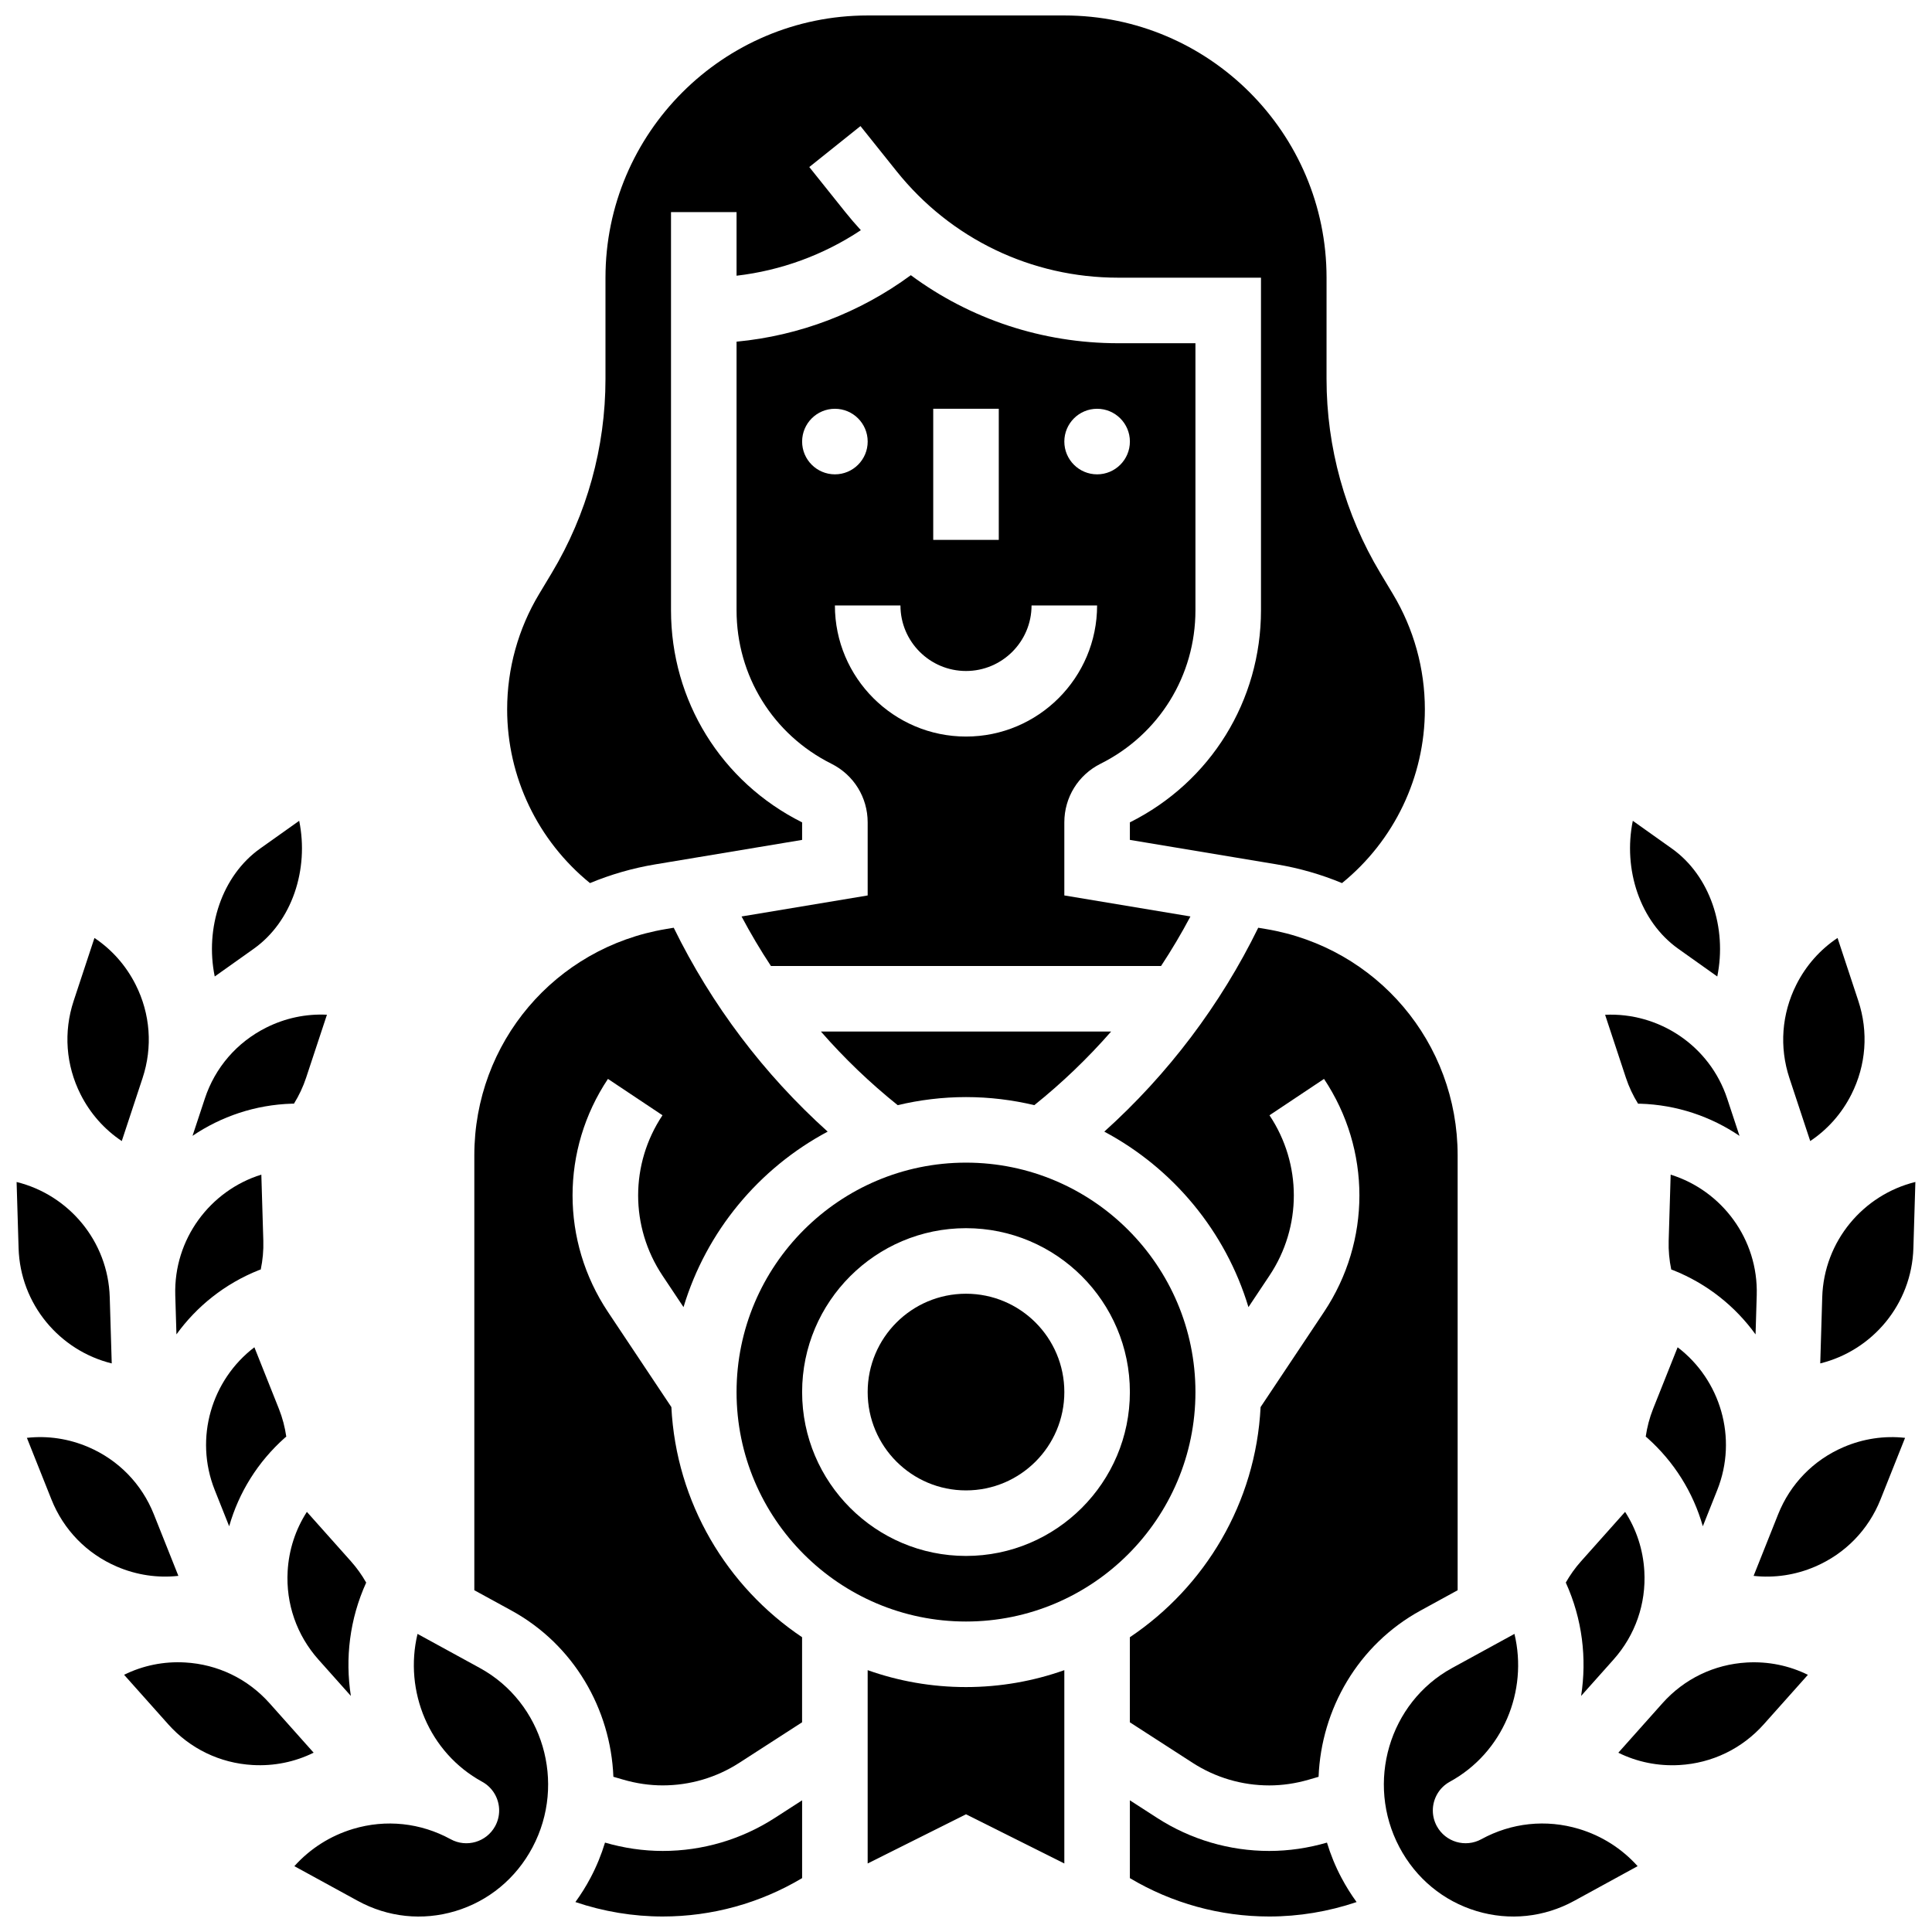 <?xml version="1.0" encoding="UTF-8"?>
<!-- Uploaded to: ICON Repo, www.svgrepo.com, Generator: ICON Repo Mixer Tools -->
<svg width="800px" height="800px" version="1.1" viewBox="144 144 512 512" xmlns="http://www.w3.org/2000/svg">
 <defs>
  <clipPath id="g">
   <path d="m278 148.09h244v230.91h-244z"/>
  </clipPath>
  <clipPath id="f">
   <path d="m510 576h68v75.902h-68z"/>
  </clipPath>
  <clipPath id="e">
   <path d="m626 457h25.902v49h-25.902z"/>
  </clipPath>
  <clipPath id="d">
   <path d="m148.09 457h25.906v49h-25.906z"/>
  </clipPath>
  <clipPath id="c">
   <path d="m222 576h68v75.902h-68z"/>
  </clipPath>
  <clipPath id="b">
   <path d="m443 621h61v30.902h-61z"/>
  </clipPath>
  <clipPath id="a">
   <path d="m296 621h61v30.902h-61z"/>
  </clipPath>
 </defs>
 <path d="m459.48 386.87-33.422-5.57v-19.363c0-6.625 3.68-12.578 9.605-15.539 15.508-7.754 25.141-23.34 25.141-40.68v-70.758h-20.488c-20.098 0-39.219-6.402-54.941-18.031-13.52 9.949-29.484 16.043-46.18 17.617v71.18c0 17.336 9.633 32.922 25.141 40.676 5.922 2.961 9.605 8.914 9.605 15.539v19.363l-33.422 5.57c2.391 4.5 4.988 8.883 7.789 13.129h103.38c2.805-4.25 5.402-8.633 7.789-13.133zm-24.734-134.54c4.797 0 8.688 3.891 8.688 8.688s-3.891 8.688-8.688 8.688c-4.797 0-8.688-3.891-8.688-8.688 0.004-4.797 3.891-8.688 8.688-8.688zm-43.43 0h17.371v34.746h-17.371zm-34.746 8.688c0-4.797 3.891-8.688 8.688-8.688s8.688 3.891 8.688 8.688-3.891 8.688-8.688 8.688c-4.797-0.004-8.688-3.891-8.688-8.688zm43.434 78.176c-19.16 0-34.746-15.586-34.746-34.746h17.371c0 9.578 7.793 17.371 17.371 17.371s17.371-7.793 17.371-17.371h17.371c0.004 19.16-15.582 34.746-34.738 34.746z"/>
 <path d="m211.25 395.43c10.156-7.215 14.672-21.051 12.039-33.91l-10.344 7.348c-10.156 7.215-14.672 21.051-12.039 33.91z"/>
 <path d="m220.23 560.37c-0.496 8.652 2.406 16.98 8.172 23.449l8.582 9.625c-1.551-9.926-0.34-20.363 4.059-30.035-1.133-2-2.477-3.887-4.031-5.637l-11.688-13.109c-3.004 4.652-4.769 10.027-5.094 15.707z"/>
 <path d="m381.9 436.88c5.812-1.383 11.871-2.141 18.102-2.141s12.285 0.754 18.102 2.137c7.359-5.898 14.168-12.438 20.359-19.512h-76.918c6.188 7.078 12.992 13.617 20.355 19.516z"/>
 <path d="m200.91 538.88 3.824 9.598c2.559-8.98 7.594-17.07 14.734-23.438 0.129-0.113 0.266-0.215 0.398-0.32-0.363-2.512-1.008-4.988-1.957-7.371l-6.496-16.309c-11.305 8.605-16.008 24.012-10.504 37.84z"/>
 <path d="m212.62 480.59c0.16-0.062 0.324-0.113 0.484-0.168 0.516-2.484 0.758-5.031 0.68-7.594l-0.527-17.543c-13.566 4.215-23.254 17.086-22.809 31.961l0.312 10.375c5.348-7.391 12.773-13.41 21.859-17.031z"/>
 <path d="m578.11 436.5c0.172-0.004 0.34-0.016 0.512-0.008 9.777 0.293 18.812 3.41 26.367 8.527l-3.258-9.855c-4.668-14.129-18.168-22.914-32.363-22.234l5.508 16.668c0.801 2.434 1.898 4.746 3.234 6.902z"/>
 <path d="m609.24 497.63 0.312-10.375c0.445-14.875-9.246-27.746-22.809-31.961l-0.527 17.547c-0.078 2.559 0.164 5.109 0.68 7.594 0.16 0.055 0.324 0.102 0.484 0.168 9.09 3.613 16.512 9.633 21.859 17.027z"/>
 <path d="m582.09 517.35c-0.949 2.379-1.59 4.856-1.957 7.367 0.133 0.105 0.27 0.207 0.398 0.32 7.141 6.363 12.176 14.457 14.734 23.438l3.824-9.598c5.508-13.824 0.805-29.234-10.5-37.836z"/>
 <path d="m623.73 446.39c4.606-3.074 8.363-7.301 10.918-12.383 3.898-7.742 4.547-16.535 1.828-24.766l-5.508-16.676c-4.606 3.074-8.363 7.301-10.922 12.383-3.894 7.742-4.547 16.535-1.828 24.762z"/>
 <path d="m563.01 593.44 8.582-9.625c5.769-6.469 8.672-14.797 8.172-23.449-0.324-5.68-2.09-11.055-5.094-15.707l-11.688 13.109c-1.559 1.746-2.898 3.633-4.031 5.633 4.398 9.676 5.613 20.113 4.059 30.039z"/>
 <g clip-path="url(#g)">
  <path d="m300.35 378.03c5.457-2.266 11.25-3.953 17.309-4.965l38.91-6.484v-4.644c-21.43-10.711-34.746-32.254-34.746-56.211v-105.51h17.371v16.852c11.781-1.371 23.07-5.504 32.941-12.066-1.414-1.543-2.789-3.133-4.106-4.781l-9.559-11.953 13.566-10.852 9.559 11.949c14.352 17.938 35.754 28.223 58.719 28.223h37.859v88.129c0 23.961-13.312 45.504-34.746 56.219v4.644l38.91 6.484c6.062 1.012 11.852 2.695 17.309 4.965 13.82-11.23 21.957-28.102 21.957-46.055 0-10.75-2.926-21.309-8.457-30.527l-3.367-5.613c-9.312-15.52-14.234-33.293-14.234-51.395l0.004-26.852c0-38.316-31.172-69.488-69.488-69.488h-52.117c-38.316 0-69.488 31.172-69.488 69.488v26.855c0 18.102-4.922 35.875-14.234 51.395l-3.371 5.613c-5.531 9.219-8.453 19.777-8.453 30.527-0.004 17.953 8.133 34.824 21.953 46.055z"/>
 </g>
 <path d="m588.75 395.43 10.344 7.348c2.629-12.859-1.883-26.691-12.043-33.91l-10.34-7.348c-2.629 12.859 1.883 26.695 12.039 33.91z"/>
 <path d="m176.27 446.39 5.508-16.676c2.719-8.227 2.07-17.023-1.828-24.762-2.559-5.082-6.312-9.309-10.922-12.383l-5.508 16.676c-2.719 8.227-2.07 17.023 1.828 24.766 2.559 5.078 6.316 9.305 10.922 12.379z"/>
 <path d="m221.65 436.48c0.082 0 0.164 0.012 0.246 0.012 1.336-2.16 2.434-4.469 3.234-6.902l5.512-16.676c-5.539-0.277-11.066 0.883-16.148 3.441-7.734 3.891-13.492 10.562-16.211 18.781-0.004 0.008-0.004 0.012-0.004 0.02l-3.258 9.855c7.555-5.117 16.59-8.234 26.367-8.527 0.086 0 0.172-0.004 0.262-0.004z"/>
 <path d="m400 452.11c-33.527 0-60.805 27.277-60.805 60.805 0 33.527 27.277 60.805 60.805 60.805s60.805-27.277 60.805-60.805c0-33.531-27.277-60.805-60.805-60.805zm0 104.23c-23.949 0-43.43-19.484-43.43-43.43 0-23.949 19.484-43.43 43.43-43.43 23.949 0 43.43 19.484 43.43 43.43 0 23.945-19.484 43.43-43.43 43.43z"/>
 <path d="m530.29 565.43v-115.25c0-29.844-21.367-55.07-50.809-59.977l-2.035-0.34c-10.004 20.441-23.895 38.824-40.797 54.031 18.215 9.711 32.148 26.414 38.203 46.508l5.574-8.363c8.602-12.902 8.602-29.578 0-42.48l14.453-9.637c12.504 18.758 12.504 42.996 0 61.754l-16.809 25.215c-1.277 25.402-14.742 47.641-34.645 60.992v22.547l16.641 10.742c6.062 3.914 13.082 5.981 20.297 5.981 3.461 0 6.977-0.512 10.449-1.52l2.625-0.762c0.711-17.895 10.43-34.984 27.047-44.074z"/>
 <path d="m606.92 584.58c-8.652 0.496-16.594 4.332-22.359 10.801l-11.688 13.109c4.965 2.453 10.508 3.59 16.188 3.266 8.652-0.496 16.594-4.332 22.359-10.801l11.691-13.109c-4.973-2.453-10.516-3.594-16.191-3.266z"/>
 <g clip-path="url(#f)">
  <path d="m562.42 628.68c-8.691-2.606-17.871-1.641-25.852 2.731-4.207 2.301-9.484 0.758-11.789-3.453-0.723-1.324-1.066-2.754-1.066-4.16 0-3.07 1.633-6.051 4.519-7.629 14.078-7.703 20.746-24.031 17.113-39.172l-16.52 9.039c-16.715 9.145-22.984 30.449-13.969 47.488 4.375 8.273 11.652 14.289 20.484 16.941 8.688 2.609 17.871 1.645 25.855-2.727l16.793-9.188c-4.168-4.637-9.5-8.047-15.57-9.871z"/>
 </g>
 <g clip-path="url(#e)">
  <path d="m626.91 487.77-0.527 17.547c13.793-3.394 24.238-15.66 24.684-30.539l0.527-17.543c-13.793 3.394-24.234 15.66-24.684 30.535z"/>
 </g>
 <g clip-path="url(#d)">
  <path d="m173.61 505.32-0.527-17.543c-0.445-14.875-10.891-27.141-24.684-30.535l0.527 17.543c0.445 14.871 10.891 27.137 24.684 30.535z"/>
 </g>
 <path d="m632.54 527.51c-7.961 3.426-14.109 9.746-17.316 17.797l-6.5 16.316c5.504 0.609 11.102-0.215 16.324-2.465 7.961-3.426 14.109-9.746 17.316-17.797l6.5-16.316c-5.504-0.609-11.098 0.215-16.324 2.465z"/>
 <path d="m373.94 586.61v51.23l26.059-13.031 26.059 13.031v-51.23c-8.156 2.891-16.922 4.481-26.059 4.481-9.137 0.004-17.906-1.586-26.059-4.481z"/>
 <path d="m426.06 512.91c0 14.395-11.668 26.059-26.059 26.059-14.395 0-26.059-11.664-26.059-26.059 0-14.391 11.664-26.059 26.059-26.059 14.391 0 26.059 11.668 26.059 26.059"/>
 <g clip-path="url(#c)">
  <path d="m271.17 586.04-16.52-9.039c-3.633 15.141 3.035 31.469 17.113 39.172 2.887 1.578 4.519 4.555 4.519 7.629 0 1.41-0.344 2.84-1.066 4.16-2.305 4.211-7.582 5.754-11.789 3.453-7.984-4.367-17.164-5.34-25.852-2.731-6.07 1.824-11.402 5.234-15.566 9.871l16.793 9.188c7.984 4.367 17.164 5.336 25.855 2.727 8.832-2.652 16.109-8.672 20.484-16.941 9.012-17.039 2.746-38.344-13.973-47.488z"/>
 </g>
 <path d="m321.92 516.89-16.809-25.215c-12.504-18.758-12.504-42.996 0-61.754l14.453 9.637c-8.602 12.902-8.602 29.578 0 42.48l5.574 8.363c6.055-20.094 19.992-36.797 38.203-46.508-16.898-15.207-30.789-33.59-40.797-54.031l-2.035 0.34c-29.441 4.906-50.809 30.129-50.809 59.977v115.25l9.805 5.363c16.617 9.094 26.336 26.184 27.047 44.074l2.625 0.762c3.473 1.012 6.992 1.52 10.449 1.52 7.215 0 14.234-2.07 20.297-5.984l16.637-10.738v-22.547c-19.898-13.352-33.359-35.59-34.641-60.992z"/>
 <path d="m224.05 605.04-8.617-9.668-0.012-0.012c-5.766-6.461-13.703-10.293-22.352-10.789-5.668-0.332-11.219 0.812-16.184 3.266l11.691 13.109c5.769 6.469 13.707 10.305 22.359 10.801 5.672 0.328 11.219-0.812 16.184-3.266z"/>
 <path d="m191.27 561.62-6.5-16.316c-3.207-8.051-9.355-14.371-17.316-17.797-5.227-2.25-10.824-3.078-16.328-2.465l6.5 16.316c3.207 8.051 9.355 14.371 17.316 17.797 5.231 2.25 10.828 3.074 16.328 2.465z"/>
 <g clip-path="url(#b)">
  <path d="m495.66 632.31c-4.961 1.441-10.117 2.211-15.297 2.211-10.566 0-20.84-3.031-29.719-8.758l-7.215-4.66v20.621c11.172 6.66 23.887 10.168 36.938 10.168 7.871 0 15.707-1.312 23.145-3.828-1.473-2.023-2.812-4.164-4.008-6.422-1.613-3.031-2.879-6.156-3.844-9.332z"/>
 </g>
 <g clip-path="url(#a)">
  <path d="m319.63 634.52c-5.18 0-10.336-0.77-15.297-2.211-0.965 3.172-2.234 6.301-3.84 9.332-1.195 2.258-2.535 4.398-4.008 6.422 7.438 2.516 15.273 3.828 23.145 3.828 13.047 0 25.762-3.508 36.938-10.168v-20.621l-7.215 4.656c-8.883 5.731-19.156 8.762-29.723 8.762z"/>
 </g>
</svg>